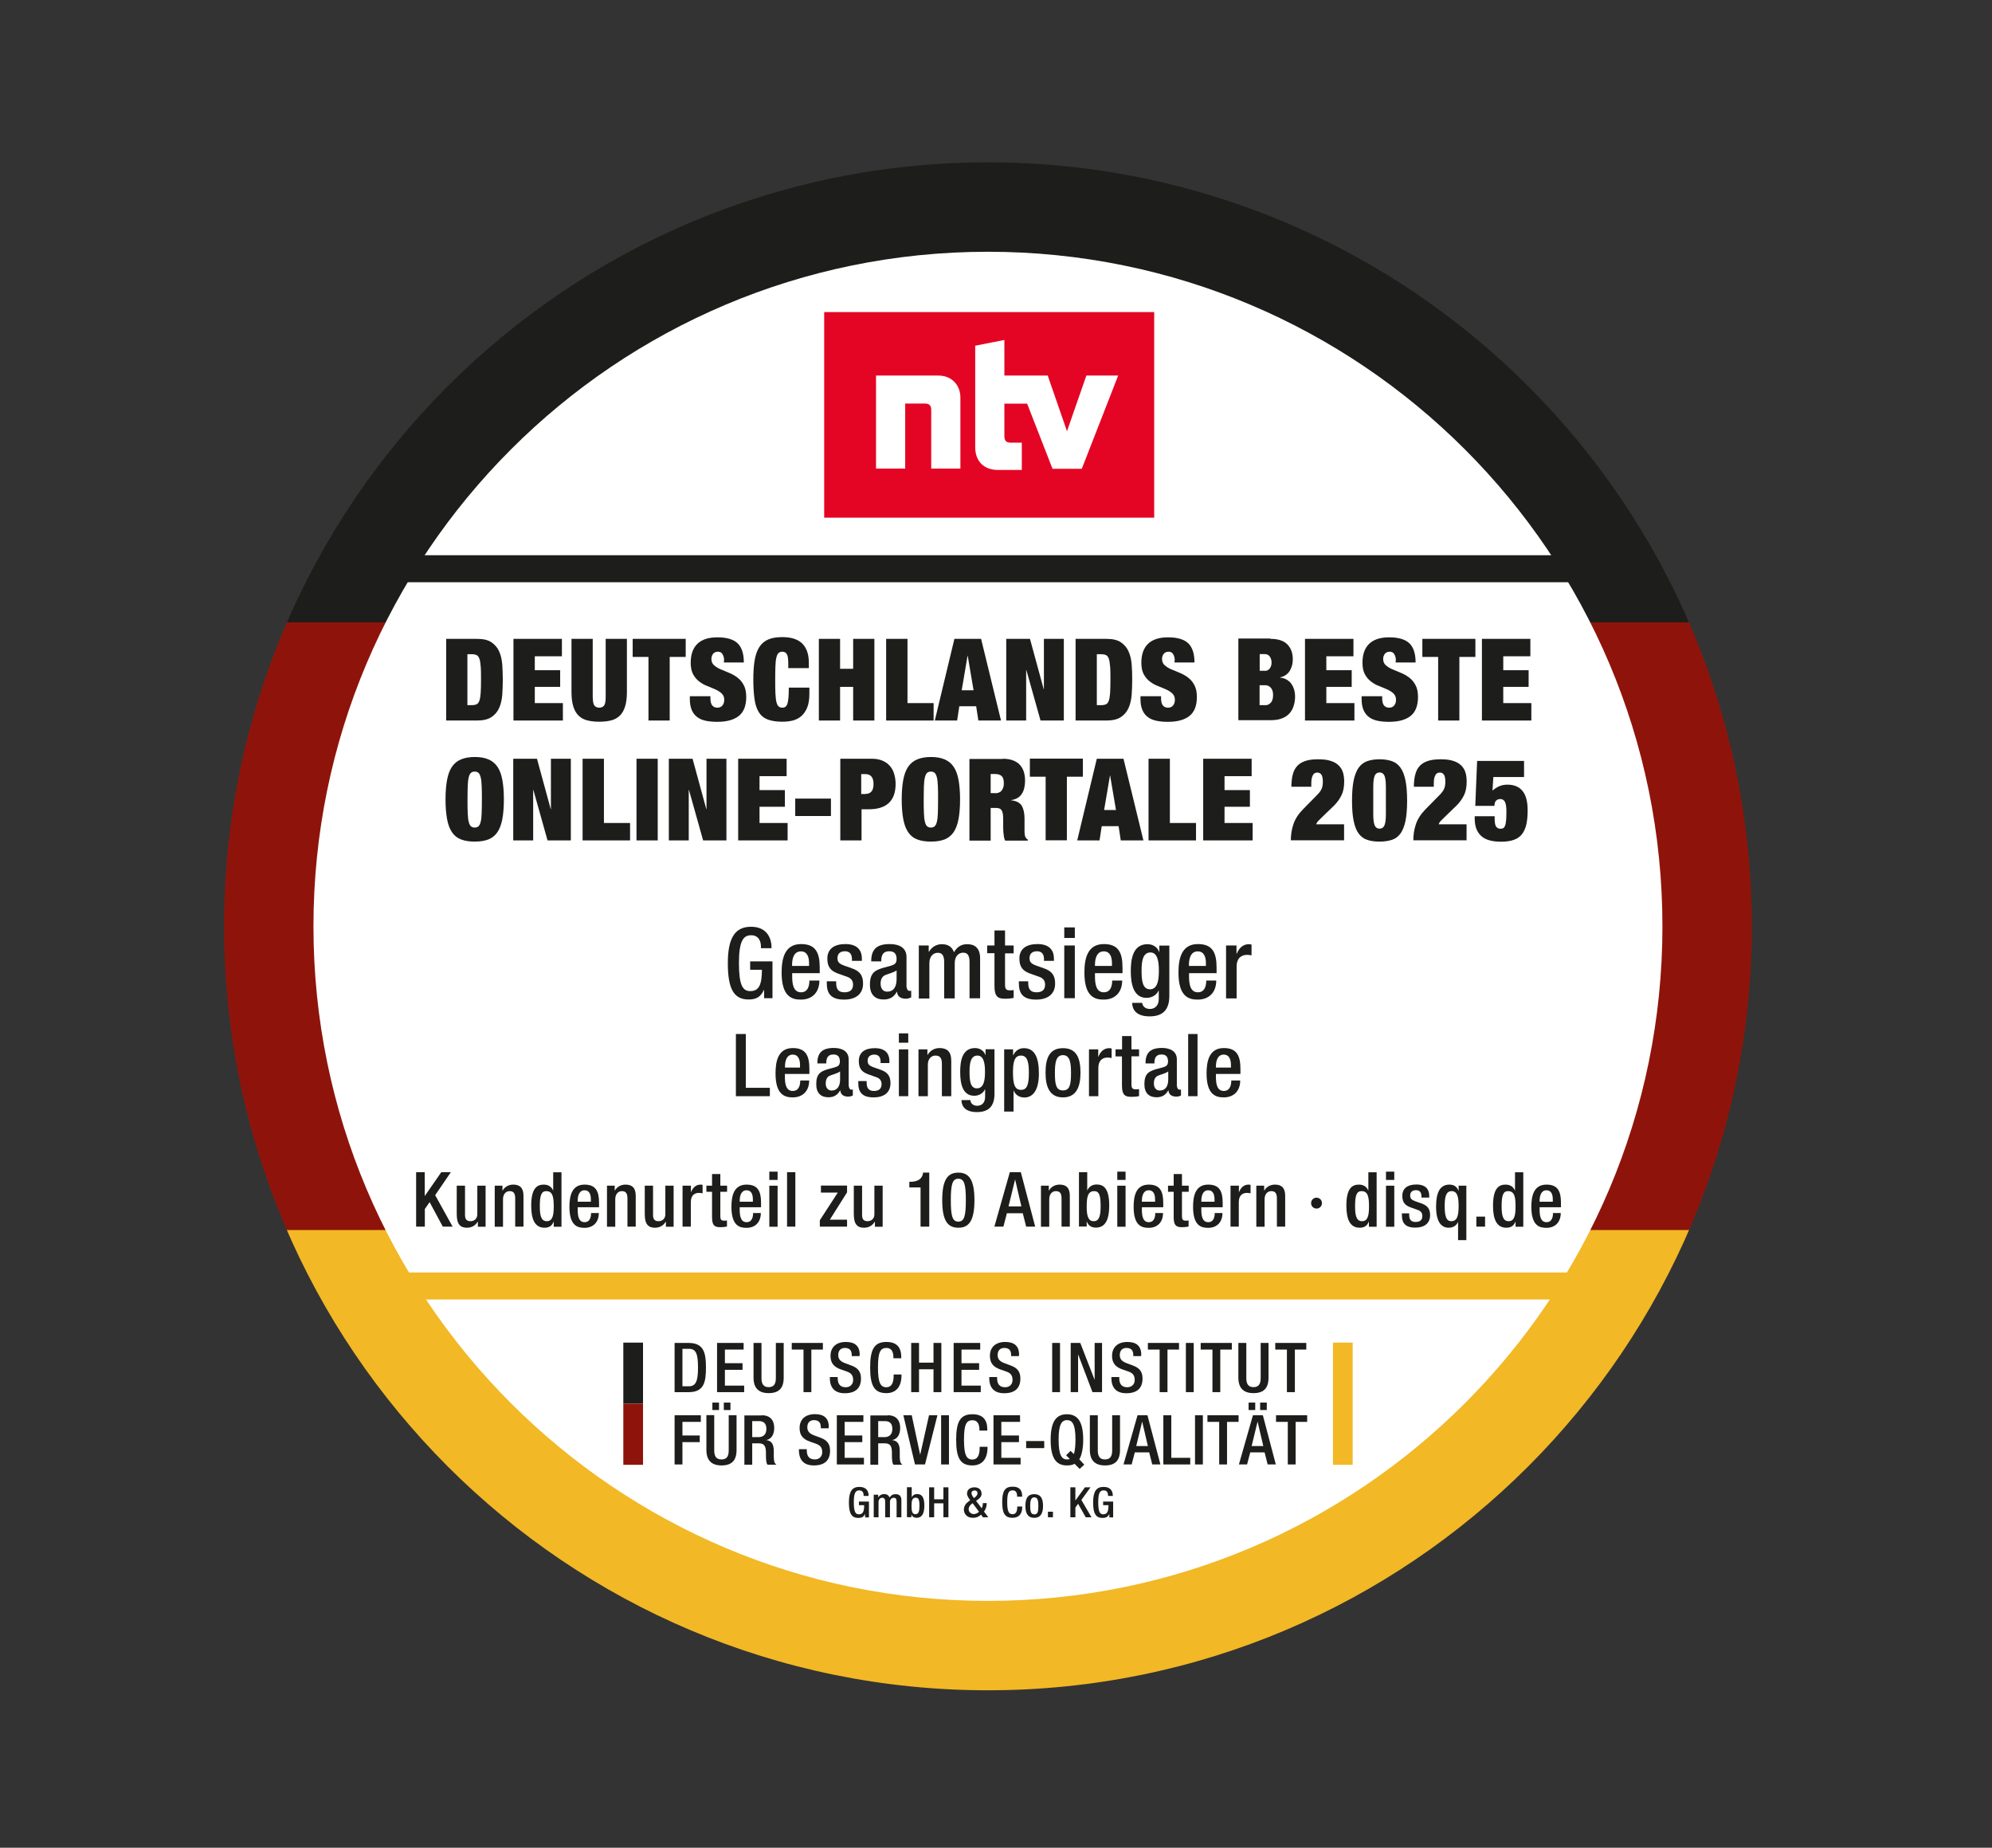 <?xml version="1.0" encoding="UTF-8"?>
<svg xmlns="http://www.w3.org/2000/svg" xmlns:xlink="http://www.w3.org/1999/xlink" id="Ebene_1" viewBox="0 0 182.96 169.69">
  <rect x="0" y="0" width="182.96" height="169.69" fill="#333333" stroke="none"/>
  <defs>
    <style>.cls-1{fill:none;}.cls-2{fill:#e40524;}.cls-3{fill:#1d1d1b;}.cls-4{fill:#f2b825;}.cls-5{clip-path:url(#clippath-1);}.cls-6{clip-path:url(#clippath-3);}.cls-7{clip-path:url(#clippath-4);}.cls-8{clip-path:url(#clippath-2);}.cls-9{clip-path:url(#clippath-6);}.cls-10{fill:#8e140b;}.cls-11{fill:#fff;}.cls-12{clip-path:url(#clippath);}</style>
    <clipPath id="clippath">
      <rect class="cls-1" x="19.88" y="14.2" width="141.73" height="141.73"></rect>
    </clipPath>
    <clipPath id="clippath-1">
      <path class="cls-1" d="M20.58,85.07c0,38.75,31.41,70.16,70.16,70.16s70.16-31.41,70.16-70.16S129.49,14.91,90.74,14.91,20.58,46.32,20.58,85.07"></path>
    </clipPath>
    <clipPath id="clippath-2">
      <rect class="cls-1" x="19.88" y="14.2" width="141.73" height="141.73"></rect>
    </clipPath>
    <clipPath id="clippath-3">
      <rect class="cls-1" x="57.25" y="122.89" width="66.99" height="13.35"></rect>
    </clipPath>
    <clipPath id="clippath-4">
      <rect class="cls-1" x="19.88" y="14.2" width="141.73" height="141.73"></rect>
    </clipPath>
    <clipPath id="clippath-6">
      <rect class="cls-1" x="19.88" y="14.2" width="141.73" height="141.73"></rect>
    </clipPath>
  </defs>
  <g class="cls-12">
    <g class="cls-5">
      <rect class="cls-10" y="57.1" width="182.96" height="55.89"></rect>
      <rect class="cls-4" y="112.96" width="182.96" height="56.72"></rect>
      <rect class="cls-3" y=".42" width="182.96" height="56.73"></rect>
    </g>
    <g class="cls-8">
      <path class="cls-11" d="M152.69,85.07c0,34.21-27.74,61.95-61.95,61.95s-61.95-27.74-61.95-61.95,27.74-61.95,61.95-61.95,61.95,27.74,61.95,61.95"></path>
      <path class="cls-3" d="M79.76,137.35v.03h-.44v-.05c0-.1-.01-.46-.4-.46-.35,0-.5.25-.5,1.09,0,.88.15,1.11.47,1.11.36,0,.48-.25.48-.82v-.02h-.48v-.33h.92v1.45h-.35v-.32h0c-.14.29-.33.37-.63.37-.61,0-.86-.4-.86-1.42s.3-1.43.96-1.43.85.41.85.81"></path>
      <path class="cls-3" d="M81.71,137.53c.14-.23.32-.31.55-.31.36,0,.53.19.53.55v1.57h-.44v-1.42c0-.24-.06-.37-.26-.37s-.35.15-.35.4v1.39h-.44v-1.42c0-.26-.08-.37-.27-.37-.2,0-.34.16-.34.4v1.39h-.44v-2.07h.41v.24h.01c.1-.18.31-.3.52-.3.23,0,.42.08.51.31"></path>
      <path class="cls-3" d="M83.74,136.59v.92h0c.08-.18.25-.3.49-.3.36,0,.67.17.67,1.06,0,.76-.24,1.12-.71,1.12-.23,0-.4-.1-.48-.31h0v.25h-.41v-2.75h.44ZM84.08,139.06c.29,0,.37-.27.37-.77,0-.57-.09-.75-.34-.75-.34,0-.39.3-.39.78s.07.74.37.74"></path>
      <polygon class="cls-3" points="85.8 136.59 85.8 137.69 86.65 137.69 86.65 136.59 87.11 136.59 87.11 139.34 86.65 139.34 86.65 138.06 85.8 138.06 85.8 139.34 85.34 139.34 85.34 136.59 85.8 136.59"></polygon>
      <path class="cls-3" d="M90.16,137.15c0,.28-.17.45-.4.61l-.11.07.51.68c.08-.13.11-.27.11-.43v-.04h.36v.02c0,.27-.11.58-.25.76l.39.52h-.49l-.17-.24c-.24.21-.46.29-.73.29-.68,0-.85-.48-.85-.76,0-.29.16-.54.4-.72l.18-.13-.04-.06c-.11-.16-.25-.35-.25-.55,0-.38.29-.58.69-.58.2,0,.64.09.64.56M89.47,139.04c.15,0,.31-.07.45-.21l-.59-.78-.09.07c-.15.12-.27.27-.27.49,0,.24.21.44.49.44M89.46,137.58l.1-.08c.16-.14.22-.25.22-.36,0-.15-.08-.26-.28-.26-.09,0-.27.05-.27.24,0,.12.06.25.23.46"></path>
      <path class="cls-3" d="M93.88,137.39v.06h-.46v-.04c0-.36-.14-.54-.41-.54-.36,0-.5.22-.5,1.08s.15,1.11.49,1.11c.29,0,.43-.22.43-.65v-.06h.46v.04c0,.65-.32,1-.89,1-.69,0-.95-.39-.95-1.43s.25-1.43.96-1.43c.64,0,.87.34.87.85"></path>
      <path class="cls-3" d="M95.8,138.3c0,.54-.14,1.09-.81,1.09s-.81-.55-.81-1.09.12-1.08.81-1.08c.65,0,.81.47.81,1.08M94.99,139.08c.32,0,.38-.26.38-.78s-.07-.79-.38-.79-.37.35-.37.78c0,.52.06.78.37.78"></path>
      <rect class="cls-3" x="96.25" y="138.83" width=".46" height=".51"></rect>
      <polygon class="cls-3" points="98.77 136.59 98.77 137.79 98.78 137.79 99.65 136.59 100.16 136.59 99.32 137.75 100.25 139.34 99.72 139.34 99.02 138.1 98.77 138.45 98.77 139.34 98.31 139.34 98.31 136.59 98.77 136.59"></polygon>
      <path class="cls-3" d="M102.21,137.35v.03h-.44v-.05c0-.1-.01-.46-.4-.46-.35,0-.5.25-.5,1.09,0,.88.15,1.11.46,1.11.36,0,.48-.25.48-.82v-.02h-.49v-.33h.92v1.45h-.35v-.32h0c-.14.29-.33.37-.63.37-.61,0-.86-.4-.86-1.42s.3-1.43.96-1.43.85.41.85.81"></path>
    </g>
    <g class="cls-6">
      <path class="cls-3" d="M61.96,123.33h1.29c1.42,0,1.59.96,1.59,2.26s-.16,2.26-1.58,2.26h-1.3v-4.52ZM62.68,127.31h.6c.63,0,.83-.47.83-1.72s-.18-1.72-.83-1.72h-.6v3.43Z"></path>
      <polygon class="cls-3" points="68.3 123.33 68.3 123.94 66.58 123.94 66.58 125.19 68.2 125.19 68.2 125.8 66.58 125.8 66.58 127.25 68.35 127.25 68.35 127.85 65.86 127.85 65.86 123.33 68.3 123.33"></polygon>
      <path class="cls-3" d="M69.94,123.33v3.24c0,.57.22.82.66.82s.66-.25.66-.82v-3.24h.72v3.19c0,.97-.45,1.42-1.38,1.42s-1.39-.48-1.39-1.42v-3.19h.72Z"></path>
      <polygon class="cls-3" points="75.58 123.33 75.58 123.94 74.52 123.94 74.52 127.85 73.8 127.85 73.8 123.94 72.72 123.94 72.72 123.33 75.58 123.33"></polygon>
      <path class="cls-3" d="M78.95,124.42v.12h-.72v-.08c0-.31-.08-.67-.63-.67-.36,0-.61.22-.61.65,0,.38.19.59.68.77l.49.18c.51.19.92.46.92,1.2,0,.9-.51,1.36-1.49,1.36-.9,0-1.37-.48-1.37-1.4v-.09h.72v.1c0,.61.29.84.74.84s.68-.32.68-.66c0-.47-.22-.66-.62-.8l-.49-.17c-.61-.21-.97-.55-.97-1.25,0-.8.53-1.28,1.41-1.28.84,0,1.27.38,1.27,1.17"></path>
      <path class="cls-3" d="M82.78,124.64v.1h-.72v-.06c0-.6-.22-.89-.64-.89-.56,0-.78.37-.78,1.79s.24,1.82.77,1.82c.45,0,.67-.36.67-1.07v-.1h.72v.07c0,1.07-.51,1.64-1.39,1.64-1.08,0-1.49-.64-1.49-2.35s.4-2.35,1.5-2.35c1,0,1.36.56,1.36,1.4"></path>
      <polygon class="cls-3" points="84.41 123.33 84.41 125.14 85.74 125.14 85.74 123.33 86.46 123.33 86.46 127.85 85.74 127.85 85.74 125.75 84.41 125.75 84.41 127.85 83.69 127.85 83.69 123.33 84.41 123.33"></polygon>
      <polygon class="cls-3" points="90.03 123.33 90.03 123.94 88.31 123.94 88.31 125.19 89.93 125.19 89.93 125.8 88.31 125.8 88.31 127.25 90.08 127.25 90.08 127.85 87.59 127.85 87.59 123.33 90.03 123.33"></polygon>
      <path class="cls-3" d="M93.59,124.42v.12h-.72v-.08c0-.31-.08-.67-.63-.67-.36,0-.61.22-.61.65,0,.38.19.59.68.77l.49.18c.51.19.92.46.92,1.2,0,.9-.51,1.36-1.49,1.36-.9,0-1.37-.48-1.37-1.4v-.09h.72v.1c0,.61.29.84.74.84s.68-.32.68-.66c0-.47-.21-.66-.62-.8l-.49-.17c-.61-.21-.97-.55-.97-1.25,0-.8.53-1.28,1.41-1.28.83,0,1.27.38,1.27,1.17"></path>
      <rect class="cls-3" x="96.64" y="123.33" width=".72" height="4.52"></rect>
      <polygon class="cls-3" points="99.22 123.33 100.53 126.7 100.54 126.7 100.54 123.33 101.22 123.33 101.22 127.85 100.34 127.85 99.03 124.4 99.02 124.4 99.02 127.85 98.34 127.85 98.34 123.33 99.22 123.33"></polygon>
      <path class="cls-3" d="M104.81,124.42v.12h-.72v-.08c0-.31-.08-.67-.63-.67-.36,0-.61.22-.61.65,0,.38.19.59.68.77l.49.18c.51.19.92.46.92,1.2,0,.9-.51,1.36-1.49,1.36-.9,0-1.37-.48-1.37-1.4v-.09h.72v.1c0,.61.29.84.74.84s.68-.32.68-.66c0-.47-.21-.66-.62-.8l-.49-.17c-.61-.21-.97-.55-.97-1.25,0-.8.53-1.28,1.41-1.28.83,0,1.27.38,1.27,1.17"></path>
      <polygon class="cls-3" points="108.29 123.33 108.29 123.94 107.23 123.94 107.23 127.85 106.51 127.85 106.51 123.94 105.43 123.94 105.43 123.33 108.29 123.33"></polygon>
      <rect class="cls-3" x="108.92" y="123.33" width=".72" height="4.52"></rect>
      <polygon class="cls-3" points="113.14 123.33 113.14 123.94 112.08 123.94 112.08 127.85 111.36 127.85 111.36 123.94 110.28 123.94 110.28 123.33 113.14 123.33"></polygon>
      <path class="cls-3" d="M114.47,123.33v3.24c0,.57.22.82.66.82s.66-.25.66-.82v-3.24h.72v3.19c0,.97-.45,1.42-1.38,1.42s-1.39-.48-1.39-1.42v-3.19h.72Z"></path>
      <polygon class="cls-3" points="119.98 123.33 119.98 123.94 118.93 123.94 118.93 127.85 118.2 127.85 118.2 123.94 117.13 123.94 117.13 123.33 119.98 123.33"></polygon>
      <polygon class="cls-3" points="64.37 129.97 64.37 130.58 62.68 130.58 62.68 131.83 64.27 131.83 64.27 132.44 62.68 132.44 62.68 134.49 61.96 134.49 61.96 129.97 64.37 129.97"></polygon>
      <path class="cls-3" d="M65.6,129.97v3.24c0,.57.22.82.67.82s.66-.25.66-.82v-3.24h.72v3.19c0,.97-.45,1.42-1.38,1.42s-1.39-.48-1.39-1.43v-3.19h.72ZM66.04,129.49h-.61v-.68h.61v.68ZM67.09,129.49h-.61v-.68h.61v.68Z"></path>
      <path class="cls-3" d="M69.96,129.97c.75,0,1.15.43,1.15,1.17,0,.51-.2,1.02-.75,1.11h0c.56.06.7.45.71.98v.6c.02.39.04.52.24.68h-.82c-.11-.15-.13-.39-.14-.78v-.36c-.01-.53-.13-.82-.66-.82h-.6v1.96h-.72v-4.52h1.59ZM69.69,131.98c.27,0,.7-.13.7-.74,0-.46-.19-.73-.68-.73h-.62v1.47h.6Z"></path>
      <path class="cls-3" d="M76.11,131.05v.12h-.72v-.08c0-.31-.08-.67-.63-.67-.36,0-.61.22-.61.65,0,.38.19.59.68.77l.49.18c.51.19.92.46.92,1.2,0,.9-.51,1.36-1.49,1.36-.9,0-1.37-.48-1.37-1.4v-.09h.72v.1c0,.61.29.84.74.84s.68-.32.68-.66c0-.47-.22-.66-.62-.8l-.49-.17c-.61-.21-.97-.55-.97-1.25,0-.8.53-1.28,1.41-1.28.84,0,1.27.38,1.27,1.17"></path>
      <polygon class="cls-3" points="79.3 129.97 79.3 130.58 77.58 130.58 77.58 131.83 79.2 131.83 79.2 132.44 77.58 132.44 77.58 133.88 79.35 133.88 79.35 134.49 76.86 134.49 76.86 129.97 79.3 129.97"></polygon>
      <path class="cls-3" d="M81.53,129.97c.75,0,1.15.43,1.15,1.17,0,.51-.2,1.02-.75,1.11h0c.56.06.7.45.71.98v.6c.02.39.04.52.24.68h-.82c-.11-.15-.13-.39-.14-.78v-.36c-.01-.53-.13-.82-.66-.82h-.6v1.96h-.72v-4.52h1.59ZM81.26,131.98c.27,0,.7-.13.7-.74,0-.46-.19-.73-.68-.73h-.62v1.47h.6Z"></path>
      <polygon class="cls-3" points="83.74 129.97 84.51 133.58 84.52 133.58 85.33 129.97 86.1 129.97 84.96 134.49 84.04 134.49 82.97 129.97 83.74 129.97"></polygon>
      <rect class="cls-3" x="86.44" y="129.97" width=".72" height="4.52"></rect>
      <path class="cls-3" d="M90.68,131.28v.1h-.72v-.06c0-.6-.22-.89-.64-.89-.56,0-.78.37-.78,1.79s.24,1.82.77,1.82c.45,0,.67-.36.67-1.07v-.1h.72v.07c0,1.07-.51,1.64-1.39,1.64-1.08,0-1.49-.64-1.49-2.35s.4-2.35,1.5-2.35c1,0,1.36.56,1.36,1.4"></path>
      <polygon class="cls-3" points="93.69 129.97 93.69 130.58 91.97 130.58 91.97 131.83 93.59 131.83 93.59 132.44 91.97 132.44 91.97 133.88 93.74 133.88 93.74 134.49 91.25 134.49 91.25 129.97 93.69 129.97"></polygon>
      <rect class="cls-3" x="94.25" y="132.34" width="1.66" height=".65"></rect>
      <path class="cls-3" d="M99.49,132.23c0,.75-.13,1.42-.36,1.79l.46.49-.43.39-.46-.47c-.18.11-.42.15-.71.15-1.03,0-1.49-.73-1.49-2.35s.47-2.35,1.49-2.35,1.5.72,1.5,2.35M97.99,134.03c.12,0,.21-.01.27-.04l-.34-.34.41-.41.3.3c.1-.3.15-.74.15-1.33,0-1.52-.34-1.79-.78-1.79-.51,0-.77.44-.77,1.79,0,1.48.31,1.82.77,1.82"></path>
      <path class="cls-3" d="M100.83,129.97v3.24c0,.57.22.82.66.82s.66-.25.66-.82v-3.24h.72v3.19c0,.97-.45,1.42-1.38,1.42s-1.39-.48-1.39-1.42v-3.19h.72Z"></path>
      <path class="cls-3" d="M105.39,129.97l1.19,4.52h-.75l-.28-1.11h-1.32l-.29,1.11h-.75l1.29-4.52h.92ZM104.36,132.8h1.07l-.52-2.23h-.01l-.54,2.23Z"></path>
      <polygon class="cls-3" points="107.58 129.97 107.58 133.88 109.32 133.88 109.32 134.49 106.85 134.49 106.85 129.97 107.58 129.97"></polygon>
      <rect class="cls-3" x="109.76" y="129.97" width=".72" height="4.52"></rect>
      <polygon class="cls-3" points="113.76 129.97 113.76 130.58 112.7 130.58 112.7 134.49 111.98 134.49 111.98 130.58 110.9 130.58 110.9 129.97 113.76 129.97"></polygon>
      <path class="cls-3" d="M115.99,129.97l1.19,4.52h-.75l-.28-1.11h-1.32l-.29,1.11h-.75l1.29-4.52h.92ZM115.29,129.49h-.61v-.68h.61v.68ZM114.96,132.8h1.07l-.52-2.23h-.01l-.54,2.23ZM116.35,129.49h-.61v-.68h.61v.68Z"></path>
      <polygon class="cls-3" points="120.06 129.97 120.06 130.58 119 130.58 119 134.49 118.28 134.49 118.28 130.58 117.2 130.58 117.2 129.97 120.06 129.97"></polygon>
      <rect class="cls-3" x="57.25" y="123.3" width="1.81" height="5.61"></rect>
      <rect class="cls-10" x="57.25" y="128.91" width="1.81" height="5.61"></rect>
      <rect class="cls-4" x="122.43" y="123.3" width="1.81" height="11.22"></rect>
    </g>
    <rect class="cls-2" x="75.7" y="28.66" width="30.31" height="18.88"></rect>
    <g class="cls-7">
      <path class="cls-11" d="M86.18,34.49h-5.72v8.54h2.68v-5.97h1.82c.38,0,.57.18.57.57v5.4h2.68v-6.51c0-1.2-.83-2.03-2.03-2.03M99.78,34.49l-1.78,5.11-1.77-5.11h-3.98v-3.27l-2.68.53v9.32c0,1.29.8,2.09,2.1,2.09h2.18v-2.51h-1.03c-.35,0-.57-.13-.57-.6v-2.98h2.09l2.33,5.98h2.69l3.34-8.56h-2.9Z"></path>
      <rect class="cls-3" x="35.96" y="50.99" width="109.07" height="2.48"></rect>
      <rect class="cls-4" x="33.17" y="116.86" width="115.23" height="2.48"></rect>
    </g>
  </g>
  <path class="cls-3" d="M43.81,58.67c.57,0,1.01.1,1.32.31s.55.48.71.83c.16.35.25.75.29,1.2.03.45.05.92.05,1.41s-.02.96-.05,1.41c-.04.45-.13.85-.29,1.2-.16.35-.39.62-.71.83s-.76.31-1.32.31h-2.83v-7.5h2.83ZM43.32,64.76c.19,0,.34-.03.45-.08.11-.05.2-.16.26-.33s.1-.41.12-.71c.02-.31.03-.71.03-1.22s0-.91-.03-1.22c-.02-.31-.06-.55-.12-.71s-.15-.28-.26-.33c-.11-.05-.26-.08-.45-.08h-.39v4.68h.39Z"></path>
  <path class="cls-3" d="M51.61,58.67v1.6h-2.49v1.28h2.33v1.53h-2.33v1.49h2.58v1.6h-4.54v-7.5h4.44Z"></path>
  <path class="cls-3" d="M54.45,64.08c0,.36.05.61.16.73.1.12.25.18.43.18s.33-.06.43-.18c.1-.12.16-.37.16-.73v-5.41h1.95v4.91c0,.52-.06.96-.17,1.31s-.27.63-.49.84-.48.35-.79.43c-.32.08-.68.12-1.09.12s-.77-.04-1.09-.12c-.32-.08-.58-.22-.8-.43s-.38-.49-.49-.84-.17-.79-.17-1.31v-4.91h1.95v5.41Z"></path>
  <path class="cls-3" d="M58.11,60.33v-1.66h4.87v1.66h-1.47v5.84h-1.95v-5.84h-1.45Z"></path>
  <path class="cls-3" d="M66.51,60.66c0-.22-.05-.41-.14-.57-.09-.16-.23-.24-.42-.24-.21,0-.36.07-.46.2-.1.14-.15.29-.15.46,0,.25.08.44.24.58.16.14.36.27.59.37s.49.21.77.32c.27.11.53.25.77.43.24.18.44.4.59.69.16.28.24.65.24,1.11,0,.8-.23,1.38-.68,1.74-.46.36-1.11.54-1.97.54-.41,0-.76-.03-1.08-.1s-.57-.18-.79-.35-.38-.38-.49-.65-.17-.59-.17-.99v-.26h1.89v.18c0,.32.06.55.18.68s.27.19.46.19c.2,0,.36-.07.47-.21.11-.14.16-.31.16-.51,0-.25-.08-.44-.23-.58-.15-.14-.34-.27-.57-.37s-.47-.21-.74-.31-.51-.24-.74-.41-.42-.39-.57-.66-.23-.63-.23-1.07c0-.76.2-1.34.61-1.74.41-.4,1.02-.6,1.85-.6s1.47.18,1.85.55c.38.37.57.95.57,1.76h-1.83v-.18Z"></path>
  <path class="cls-3" d="M72.27,60.08c-.08-.15-.22-.23-.41-.23-.15,0-.26.04-.35.12-.09.08-.15.21-.2.41s-.08.46-.09.79c-.01.33-.02.75-.02,1.25s0,.92.02,1.25.04.6.09.79c.05.2.11.33.2.41.09.08.2.12.35.12.12,0,.22-.03.29-.09s.14-.16.18-.3.07-.33.09-.56c.02-.23.03-.53.03-.89h1.89v.56c0,.52-.07.96-.21,1.29s-.33.6-.56.79c-.23.19-.5.32-.79.39-.3.07-.6.1-.92.1-.55,0-.99-.07-1.34-.2-.35-.13-.62-.35-.82-.67-.2-.31-.33-.71-.4-1.21-.07-.49-.11-1.09-.11-1.79s.04-1.32.13-1.82.24-.9.45-1.21.49-.53.83-.67c.34-.14.77-.2,1.27-.2.44,0,.82.06,1.12.17.31.11.56.27.75.48.19.21.33.46.42.75.09.29.13.62.13.98v.47h-1.89v-.42c0-.43-.04-.72-.13-.87Z"></path>
  <path class="cls-3" d="M77.16,58.67v2.75h1.2v-2.75h1.95v7.5h-1.95v-3.09h-1.2v3.09h-1.95v-7.5h1.95Z"></path>
  <path class="cls-3" d="M83.35,58.67v5.9h2.4v1.6h-4.36v-7.5h1.95Z"></path>
  <path class="cls-3" d="M90.11,58.67l1.83,7.5h-2.08l-.2-1.31h-1.55l-.2,1.31h-2.05l1.8-7.5h2.46ZM88.87,60.21l-.54,3.18h1.09l-.54-3.18h-.02Z"></path>
  <path class="cls-3" d="M94.6,58.67l1.26,4.62h.02v-4.62h1.83v7.5h-2.14l-1.3-4.63h-.02v4.63h-1.83v-7.5h2.18Z"></path>
  <path class="cls-3" d="M101.62,58.67c.57,0,1.01.1,1.32.31.31.21.55.48.71.83.16.35.25.75.29,1.2.04.45.05.92.05,1.41s-.02.96-.05,1.41c-.04.45-.13.85-.29,1.2-.16.35-.39.62-.71.83-.32.21-.76.31-1.32.31h-2.83v-7.5h2.83ZM101.13,64.76c.19,0,.34-.03.45-.08.11-.05.2-.16.26-.33.06-.17.1-.41.12-.71s.03-.71.03-1.22,0-.91-.03-1.22-.06-.55-.12-.71c-.06-.17-.15-.28-.26-.33-.11-.05-.26-.08-.45-.08h-.39v4.68h.39Z"></path>
  <path class="cls-3" d="M107.9,60.66c0-.22-.05-.41-.14-.57-.09-.16-.23-.24-.42-.24-.21,0-.36.07-.46.2-.1.14-.15.29-.15.46,0,.25.08.44.24.58.16.14.35.27.59.37s.49.21.77.32c.27.11.53.25.77.43.24.18.44.4.59.69.16.28.24.65.24,1.11,0,.8-.23,1.38-.68,1.74-.46.36-1.11.54-1.97.54-.41,0-.76-.03-1.08-.1s-.57-.18-.79-.35c-.21-.16-.38-.38-.49-.65-.11-.27-.17-.59-.17-.99v-.26h1.89v.18c0,.32.06.55.18.68.12.13.27.19.46.19.2,0,.36-.07.47-.21.11-.14.16-.31.16-.51,0-.25-.08-.44-.23-.58-.15-.14-.34-.27-.57-.37s-.47-.21-.74-.31-.51-.24-.74-.41-.42-.39-.57-.66c-.15-.27-.23-.63-.23-1.07,0-.76.2-1.34.61-1.74s1.02-.6,1.85-.6,1.47.18,1.85.55.57.95.57,1.76h-1.83v-.18Z"></path>
  <path class="cls-3" d="M116.69,58.67c.7,0,1.22.17,1.55.51.33.34.5.79.5,1.36,0,.2-.02.39-.07.57-.05.19-.12.35-.21.5-.09.15-.22.28-.36.38-.15.1-.33.18-.54.22v.02c.25.02.46.09.63.19.18.11.32.24.43.4.11.16.19.34.25.53.05.19.08.39.08.58,0,.32-.04.62-.13.89-.08.27-.22.51-.39.7-.18.2-.41.35-.7.46s-.63.16-1.04.16h-2.95v-7.5h2.95ZM116.17,61.61c.2,0,.36-.08.46-.23.11-.15.16-.33.16-.53s-.05-.39-.16-.55c-.1-.15-.26-.23-.46-.23h-.47v1.53h.47ZM116.24,64.76c.18,0,.34-.07.48-.23.14-.15.21-.38.21-.7,0-.29-.07-.52-.21-.67s-.3-.23-.48-.23h-.55v1.83h.55Z"></path>
  <path class="cls-3" d="M124.31,58.67v1.6h-2.49v1.28h2.33v1.53h-2.33v1.49h2.58v1.6h-4.54v-7.5h4.44Z"></path>
  <path class="cls-3" d="M128.21,60.66c0-.22-.05-.41-.14-.57-.09-.16-.23-.24-.42-.24-.21,0-.36.07-.46.2-.1.14-.15.29-.15.46,0,.25.08.44.24.58.16.14.35.27.59.37s.49.21.77.32c.27.11.53.25.77.43.24.18.44.4.59.69.16.28.24.65.24,1.11,0,.8-.23,1.38-.68,1.74-.46.36-1.11.54-1.97.54-.41,0-.76-.03-1.08-.1s-.57-.18-.79-.35c-.21-.16-.38-.38-.49-.65-.11-.27-.17-.59-.17-.99v-.26h1.89v.18c0,.32.06.55.18.68.12.13.27.19.46.19.2,0,.36-.07.47-.21.11-.14.16-.31.16-.51,0-.25-.08-.44-.23-.58-.15-.14-.34-.27-.57-.37s-.47-.21-.74-.31-.51-.24-.74-.41-.42-.39-.57-.66c-.15-.27-.23-.63-.23-1.07,0-.76.2-1.34.61-1.74s1.02-.6,1.85-.6,1.47.18,1.85.55.57.95.57,1.76h-1.83v-.18Z"></path>
  <path class="cls-3" d="M130.64,60.33v-1.66h4.87v1.66h-1.47v5.84h-1.95v-5.84h-1.45Z"></path>
  <path class="cls-3" d="M140.56,58.67v1.6h-2.49v1.28h2.33v1.53h-2.33v1.49h2.58v1.6h-4.54v-7.5h4.44Z"></path>
  <path class="cls-3" d="M41.06,71.63c.09-.49.24-.9.45-1.21s.49-.54.83-.68c.34-.14.76-.22,1.26-.22s.92.07,1.26.22c.34.14.62.37.83.68s.36.71.45,1.21c.09.49.14,1.09.14,1.79s-.05,1.3-.14,1.79c-.09.49-.24.9-.45,1.21-.21.31-.49.53-.83.67-.34.13-.76.2-1.26.2s-.92-.07-1.26-.2c-.34-.13-.62-.35-.83-.67-.21-.31-.36-.71-.45-1.21-.09-.49-.14-1.09-.14-1.79s.05-1.3.14-1.79ZM42.96,74.68c.01.33.04.6.09.79.05.2.11.33.2.41.09.08.2.12.35.12s.26-.04.35-.12c.09-.08.15-.21.2-.41.05-.2.08-.46.09-.79.01-.33.02-.75.02-1.25s0-.92-.02-1.25c-.01-.33-.04-.6-.09-.79s-.11-.33-.2-.41c-.09-.08-.2-.12-.35-.12s-.26.04-.35.12c-.09.08-.15.21-.2.41s-.08.46-.09.79c-.01.33-.02.75-.02,1.25s0,.92.02,1.25Z"></path>
  <path class="cls-3" d="M49.32,69.68l1.26,4.62h.02v-4.62h1.83v7.5h-2.14l-1.3-4.63h-.02v4.63h-1.83v-7.5h2.18Z"></path>
  <path class="cls-3" d="M55.47,69.68v5.9h2.4v1.6h-4.36v-7.5h1.95Z"></path>
  <path class="cls-3" d="M60.41,69.68v7.5h-1.95v-7.5h1.95Z"></path>
  <path class="cls-3" d="M63.61,69.68l1.26,4.62h.02v-4.62h1.83v7.5h-2.14l-1.3-4.63h-.02v4.63h-1.83v-7.5h2.18Z"></path>
  <path class="cls-3" d="M72.25,69.68v1.6h-2.49v1.28h2.33v1.53h-2.33v1.49h2.58v1.6h-4.54v-7.5h4.44Z"></path>
  <path class="cls-3" d="M76.32,73.34v1.6h-3.28v-1.6h3.28Z"></path>
  <path class="cls-3" d="M80.09,69.68c.37,0,.69.06.97.18s.5.28.68.49c.18.21.31.45.39.73.08.28.13.58.13.91,0,.78-.21,1.36-.62,1.75-.42.39-1.03.58-1.83.58h-.68v2.86h-1.95v-7.5h2.93ZM79.48,72.91c.25,0,.43-.07.56-.22.13-.15.19-.38.19-.69,0-.61-.25-.91-.76-.91h-.37v1.83h.37Z"></path>
  <path class="cls-3" d="M82.96,71.63c.09-.49.24-.9.45-1.21s.49-.54.83-.68c.34-.14.76-.22,1.26-.22s.92.07,1.26.22c.34.14.62.37.83.68s.36.71.45,1.21c.09.49.14,1.09.14,1.79s-.05,1.3-.14,1.79c-.09.49-.24.9-.45,1.21-.21.31-.49.53-.83.67-.34.13-.76.2-1.26.2s-.92-.07-1.26-.2c-.34-.13-.62-.35-.83-.67-.21-.31-.36-.71-.45-1.21-.09-.49-.14-1.09-.14-1.79s.05-1.3.14-1.79ZM84.86,74.68c.01.33.04.6.09.79.05.2.11.33.2.41.09.08.2.12.35.12s.26-.04.35-.12c.09-.08.15-.21.2-.41.05-.2.08-.46.09-.79.01-.33.02-.75.02-1.25s0-.92-.02-1.25c-.01-.33-.04-.6-.09-.79s-.11-.33-.2-.41c-.09-.08-.2-.12-.35-.12s-.26.04-.35.12c-.09.08-.15.21-.2.41s-.08.46-.09.79c-.01.33-.02.75-.02,1.25s0,.92.02,1.25Z"></path>
  <path class="cls-3" d="M92.09,69.68c.37,0,.69.05.95.15.26.1.48.24.64.42.16.18.28.39.36.64.07.25.11.51.11.8,0,.5-.1.91-.3,1.22-.2.31-.53.5-.98.57v.02c.47.04.79.21.97.49.17.29.26.68.26,1.19v.95c0,.1,0,.2,0,.3,0,.09.02.18.03.26.01.08.03.14.05.18.03.04.06.08.08.12.03.04.07.08.14.11v.1h-2.08c-.05-.1-.09-.21-.11-.35-.02-.13-.04-.27-.05-.4-.01-.13-.02-.26-.02-.38,0-.12,0-.22,0-.3v-.5c0-.21-.01-.38-.03-.52-.02-.14-.06-.25-.11-.33-.05-.08-.12-.14-.2-.17-.08-.03-.18-.05-.3-.05h-.51v3h-1.95v-7.5h3.06ZM91.38,72.85c.28,0,.49-.08.62-.25s.2-.38.2-.65c0-.32-.06-.54-.19-.67-.13-.13-.34-.2-.64-.2h-.38v1.76h.39Z"></path>
  <path class="cls-3" d="M94.59,71.33v-1.66h4.87v1.66h-1.47v5.84h-1.95v-5.84h-1.45Z"></path>
  <path class="cls-3" d="M103.19,69.68l1.83,7.5h-2.08l-.2-1.31h-1.55l-.2,1.31h-2.05l1.8-7.5h2.46ZM101.95,71.21l-.54,3.18h1.09l-.54-3.18h-.02Z"></path>
  <path class="cls-3" d="M107.45,69.68v5.9h2.4v1.6h-4.36v-7.5h1.95Z"></path>
  <path class="cls-3" d="M114.96,69.68v1.6h-2.49v1.28h2.33v1.53h-2.33v1.49h2.58v1.6h-4.54v-7.5h4.44Z"></path>
  <path class="cls-3" d="M118.72,71.22c.06-.31.18-.58.36-.8.17-.22.42-.39.74-.51.31-.12.73-.18,1.24-.18s.89.05,1.2.16c.31.1.55.25.73.44s.3.4.37.65c.07.25.1.51.1.79,0,.5-.08.93-.25,1.27-.17.34-.39.65-.67.93l-1.16,1.12c-.08.08-.18.18-.28.28s-.17.21-.21.33h2.56v1.47h-4.89c0-.52.08-1.02.24-1.49.16-.47.45-.92.88-1.36l1.3-1.32c.19-.19.32-.37.4-.54.08-.17.12-.4.12-.68,0-.31-.05-.53-.14-.65-.09-.12-.21-.18-.37-.18-.07,0-.14.01-.2.04-.06.02-.12.07-.17.14-.05.07-.09.17-.13.3-.03.13-.05.3-.05.51v.31h-1.83c0-.38.04-.72.1-1.03Z"></path>
  <path class="cls-3" d="M124.33,71.67c.1-.49.26-.88.46-1.17.21-.29.47-.49.79-.6.32-.11.69-.17,1.13-.17s.81.06,1.13.17c.32.11.58.31.79.6.21.29.36.68.46,1.17.1.49.15,1.11.15,1.86s-.05,1.38-.15,1.86c-.1.49-.26.87-.46,1.16-.21.28-.47.48-.79.58s-.69.16-1.13.16-.81-.05-1.13-.16c-.32-.1-.58-.3-.79-.58-.21-.28-.36-.67-.46-1.16-.1-.49-.15-1.11-.15-1.86s.05-1.37.15-1.86ZM126.27,75.82c.09.19.24.28.44.28s.35-.09.44-.28.14-.54.14-1.07v-2.46c0-.52-.05-.88-.14-1.07-.09-.19-.24-.28-.44-.28s-.35.09-.44.28c-.09.19-.14.54-.14,1.07v2.46c0,.52.05.88.14,1.07Z"></path>
  <path class="cls-3" d="M129.97,71.22c.06-.31.18-.58.36-.8.17-.22.42-.39.74-.51.31-.12.73-.18,1.24-.18s.89.05,1.2.16c.31.1.55.25.73.44s.3.4.37.65c.07.25.1.51.1.79,0,.5-.08.93-.25,1.27-.17.34-.39.65-.67.93l-1.16,1.12c-.08.08-.18.18-.28.28s-.17.21-.21.33h2.56v1.47h-4.89c0-.52.08-1.02.24-1.49.16-.47.45-.92.88-1.36l1.3-1.32c.19-.19.32-.37.4-.54.08-.17.12-.4.12-.68,0-.31-.05-.53-.14-.65-.09-.12-.21-.18-.37-.18-.07,0-.14.01-.2.04-.06.02-.12.07-.17.14-.05.07-.09.17-.13.3-.03.13-.05.3-.05.51v.31h-1.83c0-.38.04-.72.1-1.03Z"></path>
  <path class="cls-3" d="M139.98,69.89v1.47h-2.82l-.08,1.25c.18-.17.39-.3.61-.4.23-.1.48-.15.76-.15.61,0,1.07.19,1.39.58.32.39.47.98.47,1.79,0,.49-.04.92-.12,1.28-.08.36-.22.66-.4.9-.19.24-.44.41-.75.52-.31.11-.7.17-1.16.17-.86,0-1.48-.18-1.86-.55-.38-.36-.57-.88-.57-1.55v-.24h1.83v.25c0,.35.05.59.14.71.09.13.23.19.39.19.1,0,.18-.02.25-.05.07-.03.12-.1.17-.22.05-.11.08-.27.1-.48.02-.21.03-.49.03-.85,0-.42-.05-.71-.14-.88-.09-.16-.23-.25-.42-.25-.16,0-.29.05-.39.15-.1.1-.15.26-.15.48h-1.76l.17-4.13h4.32Z"></path>
  <path class="cls-3" d="M70.18,90.92h-.02c-.28.59-.65.87-1.4.87-1.4,0-1.91-1.04-1.91-3.34s.65-3.34,2.13-3.34c1.61,0,1.88,1.27,1.88,1.85v.12h-.97v-.15c0-.48-.2-1.04-.9-1.04s-1.12.49-1.12,2.54.34,2.59,1.04,2.59c.78,0,1.07-.56,1.07-1.96h-1.08v-.77h2.05v3.38h-.77v-.75Z"></path>
  <path class="cls-3" d="M72.76,89.37v.28c0,.65.08,1.48.81,1.48s.77-.79.77-1.08h.92c0,1.07-.65,1.75-1.7,1.75-.79,0-1.77-.23-1.77-2.48,0-1.27.27-2.62,1.79-2.62,1.35,0,1.71.81,1.71,2.16v.51h-2.53ZM74.31,88.71v-.26c0-.61-.2-1.08-.75-1.08-.62,0-.81.61-.81,1.24v.1h1.56Z"></path>
  <path class="cls-3" d="M78.25,88.24v-.13c0-.39-.13-.75-.64-.75-.39,0-.69.18-.69.63,0,.38.17.53.68.71l.62.22c.72.24,1.05.63,1.05,1.4,0,1.04-.76,1.48-1.74,1.48-1.22,0-1.59-.57-1.59-1.5v-.18h.86v.15c0,.56.2.86.76.86s.79-.27.79-.71c0-.36-.19-.59-.53-.71l-.79-.28c-.73-.25-1.04-.62-1.04-1.4,0-.91.66-1.33,1.66-1.33,1.23,0,1.51.72,1.51,1.32v.22h-.92Z"></path>
  <path class="cls-3" d="M83.28,90.66c0,.18.11.34.25.34.06,0,.13,0,.16-.03v.63c-.12.05-.29.12-.48.12-.43,0-.79-.17-.82-.64h-.02c-.26.48-.64.71-1.21.71-.77,0-1.26-.43-1.26-1.36,0-1.08.47-1.31,1.12-1.52l.76-.21c.35-.1.57-.2.57-.62s-.15-.72-.67-.72c-.65,0-.74.46-.74.93h-.92c0-1.03.42-1.59,1.7-1.59.86,0,1.54.33,1.54,1.19v2.77ZM82.36,89.11c-.25.2-.79.32-1.08.45-.28.13-.4.42-.4.78,0,.41.2.73.6.73.59,0,.87-.44.87-1.15v-.81Z"></path>
  <path class="cls-3" d="M84.38,86.83h.92v.57h.03c.24-.43.7-.69,1.16-.69.69,0,.98.33,1.13.74.28-.47.64-.74,1.22-.74.68,0,1.18.35,1.18,1.29v3.68h-.97v-3.32c0-.63-.19-.87-.59-.87s-.77.32-.77.95v3.25h-.97v-3.32c0-.63-.19-.87-.59-.87s-.77.32-.77.95v3.25h-.97v-4.84Z"></path>
  <path class="cls-3" d="M90.67,86.83h.67v-1.38h.97v1.38h.79v.72h-.79v2.89c0,.38.11.51.44.51.14,0,.26,0,.35-.03v.72c-.21.05-.48.08-.78.08-.66,0-.98-.18-.98-1.17v-3.01h-.67v-.72Z"></path>
  <path class="cls-3" d="M95.89,88.24v-.13c0-.39-.13-.75-.64-.75-.39,0-.69.18-.69.63,0,.38.17.53.68.71l.62.22c.72.24,1.05.63,1.05,1.4,0,1.04-.76,1.48-1.74,1.48-1.22,0-1.59-.57-1.59-1.5v-.18h.86v.15c0,.56.2.86.76.86s.79-.27.79-.71c0-.36-.19-.59-.53-.71l-.79-.28c-.73-.25-1.04-.62-1.04-1.4,0-.91.66-1.33,1.66-1.33,1.23,0,1.51.72,1.51,1.32v.22h-.92Z"></path>
  <path class="cls-3" d="M97.75,85.17h.97v.97h-.97v-.97ZM97.75,86.83h.97v4.84h-.97v-4.84Z"></path>
  <path class="cls-3" d="M100.57,89.37v.28c0,.65.08,1.48.81,1.48s.77-.79.77-1.08h.92c0,1.07-.65,1.75-1.7,1.75-.79,0-1.77-.23-1.77-2.48,0-1.27.27-2.62,1.79-2.62,1.35,0,1.71.81,1.71,2.16v.51h-2.53ZM102.13,88.71v-.26c0-.61-.2-1.08-.75-1.08-.62,0-.81.61-.81,1.24v.1h1.56Z"></path>
  <path class="cls-3" d="M104.91,92.08c0,.3.27.58.7.58.5,0,.82-.35.82-.91v-.78h-.02c-.18.42-.63.67-1.1.67-1.13,0-1.45-1.12-1.45-2.44,0-1.06.16-2.49,1.54-2.49.57,0,.97.37,1.06.72h.02v-.59h.92v4.61c0,1.18-.5,1.89-1.81,1.89-1.44,0-1.6-.85-1.6-1.24h.92ZM105.6,90.86c.76,0,.84-.95.84-1.72s-.1-1.67-.77-1.67-.82.72-.82,1.62c0,.83.04,1.76.76,1.76Z"></path>
  <path class="cls-3" d="M109.21,89.37v.28c0,.65.08,1.48.81,1.48s.77-.79.77-1.08h.92c0,1.07-.65,1.75-1.7,1.75-.79,0-1.77-.23-1.77-2.48,0-1.27.27-2.62,1.79-2.62,1.35,0,1.71.81,1.71,2.16v.51h-2.53ZM110.76,88.71v-.26c0-.61-.2-1.08-.75-1.08-.62,0-.81.61-.81,1.24v.1h1.56Z"></path>
  <path class="cls-3" d="M112.6,86.83h.97v.76h.02c.22-.54.58-.88,1.13-.88.11,0,.17.02.23.04v.99c-.07-.02-.24-.05-.4-.05-.44,0-.97.2-.97,1.1v2.9h-.97v-4.84Z"></path>
  <path class="cls-3" d="M67.59,94.96h.91v4.94h2.21v.77h-3.12v-5.71Z"></path>
  <path class="cls-3" d="M72.09,98.63v.25c0,.58.07,1.31.72,1.31s.69-.7.69-.96h.82c0,.95-.58,1.55-1.51,1.55-.7,0-1.58-.21-1.58-2.2,0-1.13.24-2.33,1.59-2.33,1.2,0,1.52.72,1.52,1.92v.46h-2.25ZM73.48,98.04v-.23c0-.54-.18-.96-.66-.96-.55,0-.72.54-.72,1.1v.09h1.38Z"></path>
  <path class="cls-3" d="M77.97,99.77c0,.16.1.3.22.3.06,0,.11,0,.14-.02v.56c-.1.05-.26.1-.42.1-.38,0-.7-.15-.73-.57h-.02c-.23.42-.57.63-1.07.63-.69,0-1.12-.38-1.12-1.21,0-.96.42-1.16,1-1.35l.67-.18c.31-.09.5-.18.5-.55s-.14-.64-.59-.64c-.58,0-.66.41-.66.82h-.82c0-.91.38-1.42,1.51-1.42.76,0,1.37.3,1.37,1.06v2.46ZM77.15,98.4c-.22.18-.7.28-.96.4-.25.12-.35.38-.35.7,0,.36.18.65.54.65.52,0,.78-.39.78-1.02v-.72Z"></path>
  <path class="cls-3" d="M80.88,97.62v-.11c0-.34-.12-.66-.57-.66-.34,0-.62.16-.62.56,0,.33.15.47.61.63l.55.19c.64.22.94.56.94,1.24,0,.92-.67,1.31-1.54,1.31-1.09,0-1.42-.5-1.42-1.34v-.16h.77v.14c0,.5.18.77.67.77s.7-.24.7-.63c0-.32-.17-.53-.47-.63l-.7-.25c-.65-.22-.92-.55-.92-1.24,0-.81.58-1.18,1.47-1.18,1.1,0,1.34.64,1.34,1.18v.19h-.82Z"></path>
  <path class="cls-3" d="M82.56,94.9h.86v.86h-.86v-.86ZM82.56,96.37h.86v4.3h-.86v-4.3Z"></path>
  <path class="cls-3" d="M84.36,96.37h.82v.5h.02c.22-.38.62-.62,1.1-.62.66,0,1.07.3,1.07,1.17v3.25h-.86v-2.95c0-.56-.17-.78-.6-.78-.35,0-.69.28-.69.84v2.89h-.86v-4.3Z"></path>
  <path class="cls-3" d="M89.13,101.04c0,.26.24.51.62.51.45,0,.73-.31.73-.81v-.7h-.02c-.16.38-.56.59-.98.59-1.01,0-1.29-.99-1.29-2.17,0-.94.14-2.21,1.37-2.21.5,0,.86.33.94.64h.02v-.53h.82v4.09c0,1.05-.45,1.68-1.61,1.68-1.28,0-1.42-.75-1.42-1.1h.82ZM89.73,99.95c.67,0,.74-.85.74-1.53s-.09-1.48-.69-1.48-.73.64-.73,1.44c0,.74.03,1.57.67,1.57Z"></path>
  <path class="cls-3" d="M92.23,96.37h.82v.53h.02c.18-.38.5-.64.97-.64.98,0,1.38.84,1.38,2.32,0,1.81-.74,2.21-1.33,2.21-.46,0-.82-.23-.98-.62h-.02v1.91h-.86v-5.71ZM93.78,100.09c.5,0,.72-.37.72-1.56,0-.98-.13-1.59-.73-1.59s-.73.61-.73,1.53c0,1.03.13,1.62.74,1.62Z"></path>
  <path class="cls-3" d="M97.63,96.26c1.26,0,1.61.93,1.61,2.26s-.41,2.26-1.61,2.26-1.6-.93-1.6-2.26.35-2.26,1.6-2.26ZM97.63,100.14c.63,0,.74-.53.74-1.62,0-.95-.11-1.62-.74-1.62s-.74.67-.74,1.62c0,1.09.11,1.62.74,1.62Z"></path>
  <path class="cls-3" d="M100.01,96.37h.86v.67h.02c.19-.48.51-.78,1-.78.1,0,.15.02.21.03v.88c-.06-.02-.22-.05-.36-.05-.39,0-.86.18-.86.98v2.57h-.86v-4.3Z"></path>
  <path class="cls-3" d="M102.47,96.37h.59v-1.22h.86v1.22h.7v.64h-.7v2.57c0,.34.1.46.39.46.13,0,.23,0,.31-.02v.64c-.18.05-.42.07-.7.07-.58,0-.87-.16-.87-1.04v-2.67h-.59v-.64Z"></path>
  <path class="cls-3" d="M108.11,99.77c0,.16.1.3.22.3.06,0,.11,0,.14-.02v.56c-.1.05-.26.1-.42.1-.38,0-.7-.15-.73-.57h-.02c-.23.42-.57.63-1.07.63-.69,0-1.12-.38-1.12-1.21,0-.96.42-1.16,1-1.35l.67-.18c.31-.09.5-.18.5-.55s-.14-.64-.59-.64c-.58,0-.66.41-.66.82h-.82c0-.91.38-1.42,1.51-1.42.76,0,1.37.3,1.37,1.06v2.46ZM107.29,98.4c-.22.18-.7.28-.96.4-.25.12-.35.38-.35.7,0,.36.18.65.54.65.52,0,.78-.39.78-1.02v-.72Z"></path>
  <path class="cls-3" d="M109.13,94.96h.86v5.71h-.86v-5.71Z"></path>
  <path class="cls-3" d="M111.68,98.63v.25c0,.58.07,1.31.72,1.31s.69-.7.69-.96h.82c0,.95-.58,1.55-1.51,1.55-.7,0-1.58-.21-1.58-2.2,0-1.13.24-2.33,1.59-2.33,1.2,0,1.52.72,1.52,1.92v.46h-2.25ZM113.06,98.04v-.23c0-.54-.18-.96-.66-.96-.55,0-.72.54-.72,1.1v.09h1.38Z"></path>
  <g class="cls-9">
    <path class="cls-3" d="M5.9,1.5l.58-.54v.44l-.35.33.35.33v.44l-.58-.54v-.46ZM6.55,1.5l.58-.54v.44l-.35.33.35.33v.44l-.58-.54v-.46ZM7.68.03h.56l.83,2.13h0V.03h.43v2.85h-.56l-.83-2.18h0v2.18h-.43V.03ZM10.77.68c.63,0,.8.46.8,1.13s-.2,1.13-.8,1.13-.8-.46-.8-1.13.18-1.13.8-1.13ZM10.77,2.62c.32,0,.37-.26.37-.81,0-.48-.06-.81-.37-.81s-.37.34-.37.81c0,.55.06.81.37.81ZM12,2.36h.46v.53h-.46v-.53ZM13.55,1.96l-.58.54v-.44l.35-.33-.35-.33v-.44l.58.54v.46ZM14.2,1.96l-.58.54v-.44l.35-.33-.35-.33v-.44l.58.54v.46ZM21.78,2.44c0,.08.05.15.11.15.03,0,.06,0,.07-.01v.28c-.05.02-.13.05-.21.05-.19,0-.35-.08-.36-.28h0c-.12.21-.28.32-.54.32-.34,0-.56-.19-.56-.6,0-.48.21-.58.5-.68l.34-.09c.16-.04.25-.09.25-.28s-.07-.32-.3-.32c-.29,0-.33.2-.33.41h-.41c0-.46.19-.71.76-.71.38,0,.68.15.68.53v1.23ZM21.37,1.75c-.11.09-.35.14-.48.2-.12.06-.18.19-.18.35,0,.18.09.32.27.32.26,0,.39-.2.39-.51v-.36ZM22.31.03h.43v.96h0c.08-.19.26-.31.49-.31.33,0,.66.15.66,1.1,0,.74-.2,1.16-.7,1.16-.31,0-.42-.18-.47-.32h0v.26h-.41V.03ZM23.08,2.6c.3,0,.36-.31.36-.8,0-.58-.09-.78-.34-.78-.33,0-.39.3-.39.81,0,.46.07.76.36.76ZM25.79,2.1c-.03.52-.2.84-.74.84-.62,0-.8-.46-.8-1.13s.18-1.13.8-1.13c.64,0,.74.5.74.77h-.43c0-.2-.06-.46-.31-.45-.31,0-.37.34-.37.81s.06.81.37.81c.24,0,.33-.2.33-.52h.41ZM26.39,1.06h-.3v-.32h.3v-.2c0-.41.2-.54.55-.54.09,0,.17,0,.24.01v.33h-.12c-.16,0-.23.06-.23.2v.19h.35v.32h-.35v1.83h-.43v-1.83ZM27.38,0h.43v.43h-.43v-.43ZM27.38.74h.43v2.15h-.43V.74ZM28.35.74h.41v.25h.01c.11-.19.31-.31.55-.31.33,0,.54.15.54.58v1.62h-.43v-1.48c0-.28-.08-.39-.3-.39-.18,0-.34.14-.34.42v1.44h-.43V.74ZM31.77,2.44c0,.08.05.15.11.15.03,0,.06,0,.07-.01v.28c-.05.02-.13.05-.21.05-.19,0-.35-.08-.36-.28h0c-.12.21-.28.32-.54.32-.34,0-.56-.19-.56-.6,0-.48.21-.58.5-.68l.34-.09c.16-.04.25-.09.25-.28s-.07-.32-.3-.32c-.29,0-.33.2-.33.41h-.41c0-.46.19-.71.76-.71.38,0,.68.15.68.53v1.23ZM31.36,1.75c-.11.09-.35.14-.48.2-.12.06-.18.19-.18.35,0,.18.09.32.27.32.26,0,.39-.2.39-.51v-.36ZM32.3.74h.41v.25h.01c.11-.19.31-.31.55-.31.33,0,.54.15.54.58v1.62h-.43v-1.48c0-.28-.08-.39-.3-.39-.18,0-.34.14-.34.42v1.44h-.43V.74ZM35.76,2.1c-.03.52-.2.84-.74.84-.62,0-.8-.46-.8-1.13s.18-1.13.8-1.13c.64,0,.74.5.74.77h-.43c0-.2-.06-.46-.31-.45-.31,0-.37.34-.37.81s.06.81.37.81c.24,0,.33-.2.33-.52h.41ZM36.55,1.87v.12c0,.29.04.66.36.66s.34-.35.34-.48h.41c0,.48-.29.78-.76.78-.35,0-.79-.1-.79-1.1,0-.56.12-1.16.8-1.16.6,0,.76.36.76.96v.23h-1.12ZM37.24,1.57v-.12c0-.27-.09-.48-.33-.48-.28,0-.36.27-.36.55v.04h.69Z"></path>
  </g>
  <path class="cls-3" d="M38.21,107.65h.8v2.18h.01l1.51-2.18h.88l-1.44,2.11,1.6,2.89h-.9l-1.21-2.25-.44.63v1.62h-.8v-5Z"></path>
  <path class="cls-3" d="M43.88,112.21h-.02c-.19.34-.55.54-.97.54-.56,0-.94-.26-.94-1.23v-2.63h.76v2.7c0,.42.19.56.51.56s.62-.21.62-.63v-2.63h.76v3.77h-.71v-.44Z"></path>
  <path class="cls-3" d="M45.44,108.89h.71v.44h.02c.19-.34.55-.54.97-.54.57,0,.94.26.94,1.02v2.84h-.76v-2.58c0-.49-.15-.68-.52-.68-.31,0-.6.25-.6.74v2.53h-.76v-3.77Z"></path>
  <path class="cls-3" d="M50.86,112.19h-.01c-.1.25-.29.56-.83.56-.88,0-1.23-.74-1.23-2.03,0-1.67.59-1.93,1.16-1.93.41,0,.71.2.85.54h.01v-1.67h.76v5h-.71v-.46ZM50.17,109.39c-.43,0-.59.35-.59,1.37,0,.85.11,1.39.64,1.39s.64-.53.64-1.34c0-.9-.1-1.42-.69-1.42Z"></path>
  <path class="cls-3" d="M53.06,110.87v.22c0,.5.06,1.15.63,1.15s.6-.62.6-.84h.71c0,.83-.5,1.36-1.32,1.36-.62,0-1.38-.18-1.38-1.93,0-.99.21-2.04,1.39-2.04,1.05,0,1.33.63,1.33,1.68v.4h-1.97ZM54.27,110.35v-.2c0-.48-.15-.84-.58-.84-.48,0-.63.48-.63.97v.08h1.21Z"></path>
  <path class="cls-3" d="M55.75,108.89h.71v.44h.02c.19-.34.55-.54.97-.54.57,0,.94.26.94,1.02v2.84h-.76v-2.58c0-.49-.15-.68-.52-.68-.31,0-.6.25-.6.74v2.53h-.76v-3.77Z"></path>
  <path class="cls-3" d="M61.15,112.21h-.02c-.19.34-.55.54-.97.54-.56,0-.94-.26-.94-1.23v-2.63h.76v2.7c0,.42.19.56.51.56s.62-.21.62-.63v-2.63h.76v3.77h-.71v-.44Z"></path>
  <path class="cls-3" d="M62.7,108.89h.76v.59h.01c.17-.42.45-.69.88-.69.08,0,.13.01.18.03v.77c-.06-.01-.19-.04-.32-.04-.34,0-.76.15-.76.85v2.25h-.76v-3.77Z"></path>
  <path class="cls-3" d="M64.88,108.89h.52v-1.07h.76v1.07h.62v.56h-.62v2.25c0,.29.08.4.34.4.11,0,.2,0,.27-.02v.56c-.16.04-.37.06-.61.06-.51,0-.76-.14-.76-.91v-2.34h-.52v-.56Z"></path>
  <path class="cls-3" d="M67.94,110.87v.22c0,.5.06,1.15.63,1.15s.6-.62.6-.84h.71c0,.83-.5,1.36-1.32,1.36-.62,0-1.38-.18-1.38-1.93,0-.99.21-2.04,1.39-2.04,1.05,0,1.33.63,1.33,1.68v.4h-1.97ZM69.15,110.35v-.2c0-.48-.15-.84-.58-.84-.48,0-.63.48-.63.97v.08h1.21Z"></path>
  <path class="cls-3" d="M70.66,107.6h.76v.76h-.76v-.76ZM70.66,108.89h.76v3.77h-.76v-3.77Z"></path>
  <path class="cls-3" d="M72.29,107.65h.76v5h-.76v-5Z"></path>
  <path class="cls-3" d="M75.3,112.06l1.65-2.54h-1.55v-.64h2.4v.62l-1.58,2.51h1.58v.64h-2.5v-.59Z"></path>
  <path class="cls-3" d="M80.35,112.21h-.02c-.19.34-.55.54-.97.54-.56,0-.94-.26-.94-1.23v-2.63h.76v2.7c0,.42.19.56.51.56s.62-.21.62-.63v-2.63h.76v3.77h-.71v-.44Z"></path>
  <path class="cls-3" d="M84.55,112.65v-3.6h-1.03v-.52h.08c.48,0,1.03-.11,1.17-.74v-.1h.58v4.96h-.8Z"></path>
  <path class="cls-3" d="M88.02,107.69c.95,0,1.48.6,1.48,2.53s-.53,2.53-1.48,2.53-1.48-.6-1.48-2.53.53-2.53,1.48-2.53ZM88.02,112.19c.55,0,.69-.53.69-1.97s-.14-1.97-.69-1.97-.69.53-.69,1.97.14,1.97.69,1.97Z"></path>
  <path class="cls-3" d="M92.74,107.65h1.02l1.32,5h-.83l-.31-1.23h-1.46l-.32,1.23h-.83l1.42-5ZM93.81,110.79l-.57-2.46h-.01l-.6,2.46h1.18Z"></path>
  <path class="cls-3" d="M95.62,108.89h.71v.44h.02c.19-.34.55-.54.97-.54.57,0,.94.26.94,1.02v2.84h-.76v-2.58c0-.49-.15-.68-.53-.68-.31,0-.6.25-.6.74v2.53h-.76v-3.77Z"></path>
  <path class="cls-3" d="M99.1,107.65h.76v1.67h.01c.14-.34.45-.54.85-.54.57,0,1.16.26,1.16,1.93,0,1.29-.35,2.03-1.23,2.03-.54,0-.73-.31-.83-.56h-.01v.46h-.71v-5ZM100.45,112.15c.53,0,.64-.54.64-1.39,0-1.02-.15-1.37-.59-1.37-.58,0-.69.52-.69,1.42,0,.81.12,1.34.64,1.34Z"></path>
  <path class="cls-3" d="M102.62,107.6h.76v.76h-.76v-.76ZM102.62,108.89h.76v3.77h-.76v-3.77Z"></path>
  <path class="cls-3" d="M104.88,110.87v.22c0,.5.06,1.15.63,1.15s.6-.62.6-.84h.71c0,.83-.5,1.36-1.32,1.36-.62,0-1.38-.18-1.38-1.93,0-.99.21-2.04,1.39-2.04,1.05,0,1.33.63,1.33,1.68v.4h-1.97ZM106.09,110.35v-.2c0-.48-.15-.84-.58-.84-.48,0-.63.48-.63.97v.08h1.21Z"></path>
  <path class="cls-3" d="M107.28,108.89h.52v-1.07h.76v1.07h.62v.56h-.62v2.25c0,.29.08.4.34.4.11,0,.2,0,.27-.02v.56c-.16.04-.37.06-.61.06-.51,0-.76-.14-.76-.91v-2.34h-.52v-.56Z"></path>
  <path class="cls-3" d="M110.34,110.87v.22c0,.5.06,1.15.63,1.15s.6-.62.6-.84h.71c0,.83-.5,1.36-1.32,1.36-.62,0-1.38-.18-1.38-1.93,0-.99.21-2.04,1.39-2.04,1.05,0,1.33.63,1.33,1.68v.4h-1.97ZM111.55,110.35v-.2c0-.48-.15-.84-.58-.84-.48,0-.63.48-.63.97v.08h1.21Z"></path>
  <path class="cls-3" d="M113.03,108.89h.76v.59h.01c.17-.42.45-.69.88-.69.08,0,.13.01.18.03v.77c-.06-.01-.19-.04-.32-.04-.34,0-.76.15-.76.85v2.25h-.76v-3.77Z"></path>
  <path class="cls-3" d="M115.4,108.89h.71v.44h.02c.19-.34.55-.54.97-.54.57,0,.94.26.94,1.02v2.84h-.76v-2.58c0-.49-.15-.68-.53-.68-.31,0-.6.25-.6.74v2.53h-.76v-3.77Z"></path>
  <path class="cls-3" d="M120.92,109.99c.28,0,.5.22.5.5s-.22.5-.5.5-.5-.22-.5-.5.22-.5.5-.5Z"></path>
  <path class="cls-3" d="M125.73,112.19h-.01c-.1.25-.29.56-.83.56-.88,0-1.23-.74-1.23-2.03,0-1.67.59-1.93,1.16-1.93.41,0,.71.2.85.54h.01v-1.67h.76v5h-.71v-.46ZM125.05,109.39c-.43,0-.59.35-.59,1.37,0,.85.11,1.39.64,1.39s.64-.53.64-1.34c0-.9-.1-1.42-.69-1.42Z"></path>
  <path class="cls-3" d="M127.3,107.6h.76v.76h-.76v-.76ZM127.3,108.89h.76v3.77h-.76v-3.77Z"></path>
  <path class="cls-3" d="M130.56,109.98v-.1c0-.3-.11-.58-.5-.58-.3,0-.54.14-.54.49,0,.29.13.41.53.55l.48.17c.56.19.82.49.82,1.08,0,.81-.59,1.15-1.35,1.15-.95,0-1.24-.44-1.24-1.17v-.14h.67v.12c0,.43.15.67.59.67s.62-.21.62-.55c0-.28-.15-.46-.41-.55l-.62-.22c-.57-.2-.81-.48-.81-1.08,0-.71.51-1.04,1.29-1.04.96,0,1.18.56,1.18,1.03v.17h-.71Z"></path>
  <path class="cls-3" d="M133.93,112.21h-.01c-.14.34-.45.54-.86.54-.59,0-1.16-.41-1.16-1.93,0-1.3.35-2.03,1.23-2.03.54,0,.73.32.83.56h.01v-.46h.71v5h-.76v-1.67ZM133.33,109.39c-.53,0-.64.54-.64,1.39,0,1.02.2,1.37.59,1.37.58,0,.69-.52.69-1.42,0-.81-.12-1.34-.64-1.34Z"></path>
  <path class="cls-3" d="M135.6,111.73h.8v.92h-.8v-.92Z"></path>
  <path class="cls-3" d="M139.2,112.19h-.01c-.1.25-.29.56-.83.56-.88,0-1.23-.74-1.23-2.03,0-1.67.59-1.93,1.16-1.93.41,0,.71.2.85.54h.01v-1.67h.76v5h-.71v-.46ZM138.51,109.39c-.43,0-.59.35-.59,1.37,0,.85.11,1.39.64,1.39s.64-.53.64-1.34c0-.9-.1-1.42-.69-1.42Z"></path>
  <path class="cls-3" d="M141.41,110.87v.22c0,.5.06,1.15.63,1.15s.6-.62.6-.84h.71c0,.83-.5,1.36-1.32,1.36-.62,0-1.38-.18-1.38-1.93,0-.99.21-2.04,1.39-2.04,1.05,0,1.33.63,1.33,1.68v.4h-1.97ZM142.62,110.35v-.2c0-.48-.15-.84-.58-.84-.48,0-.63.48-.63.97v.08h1.21Z"></path>
</svg>
